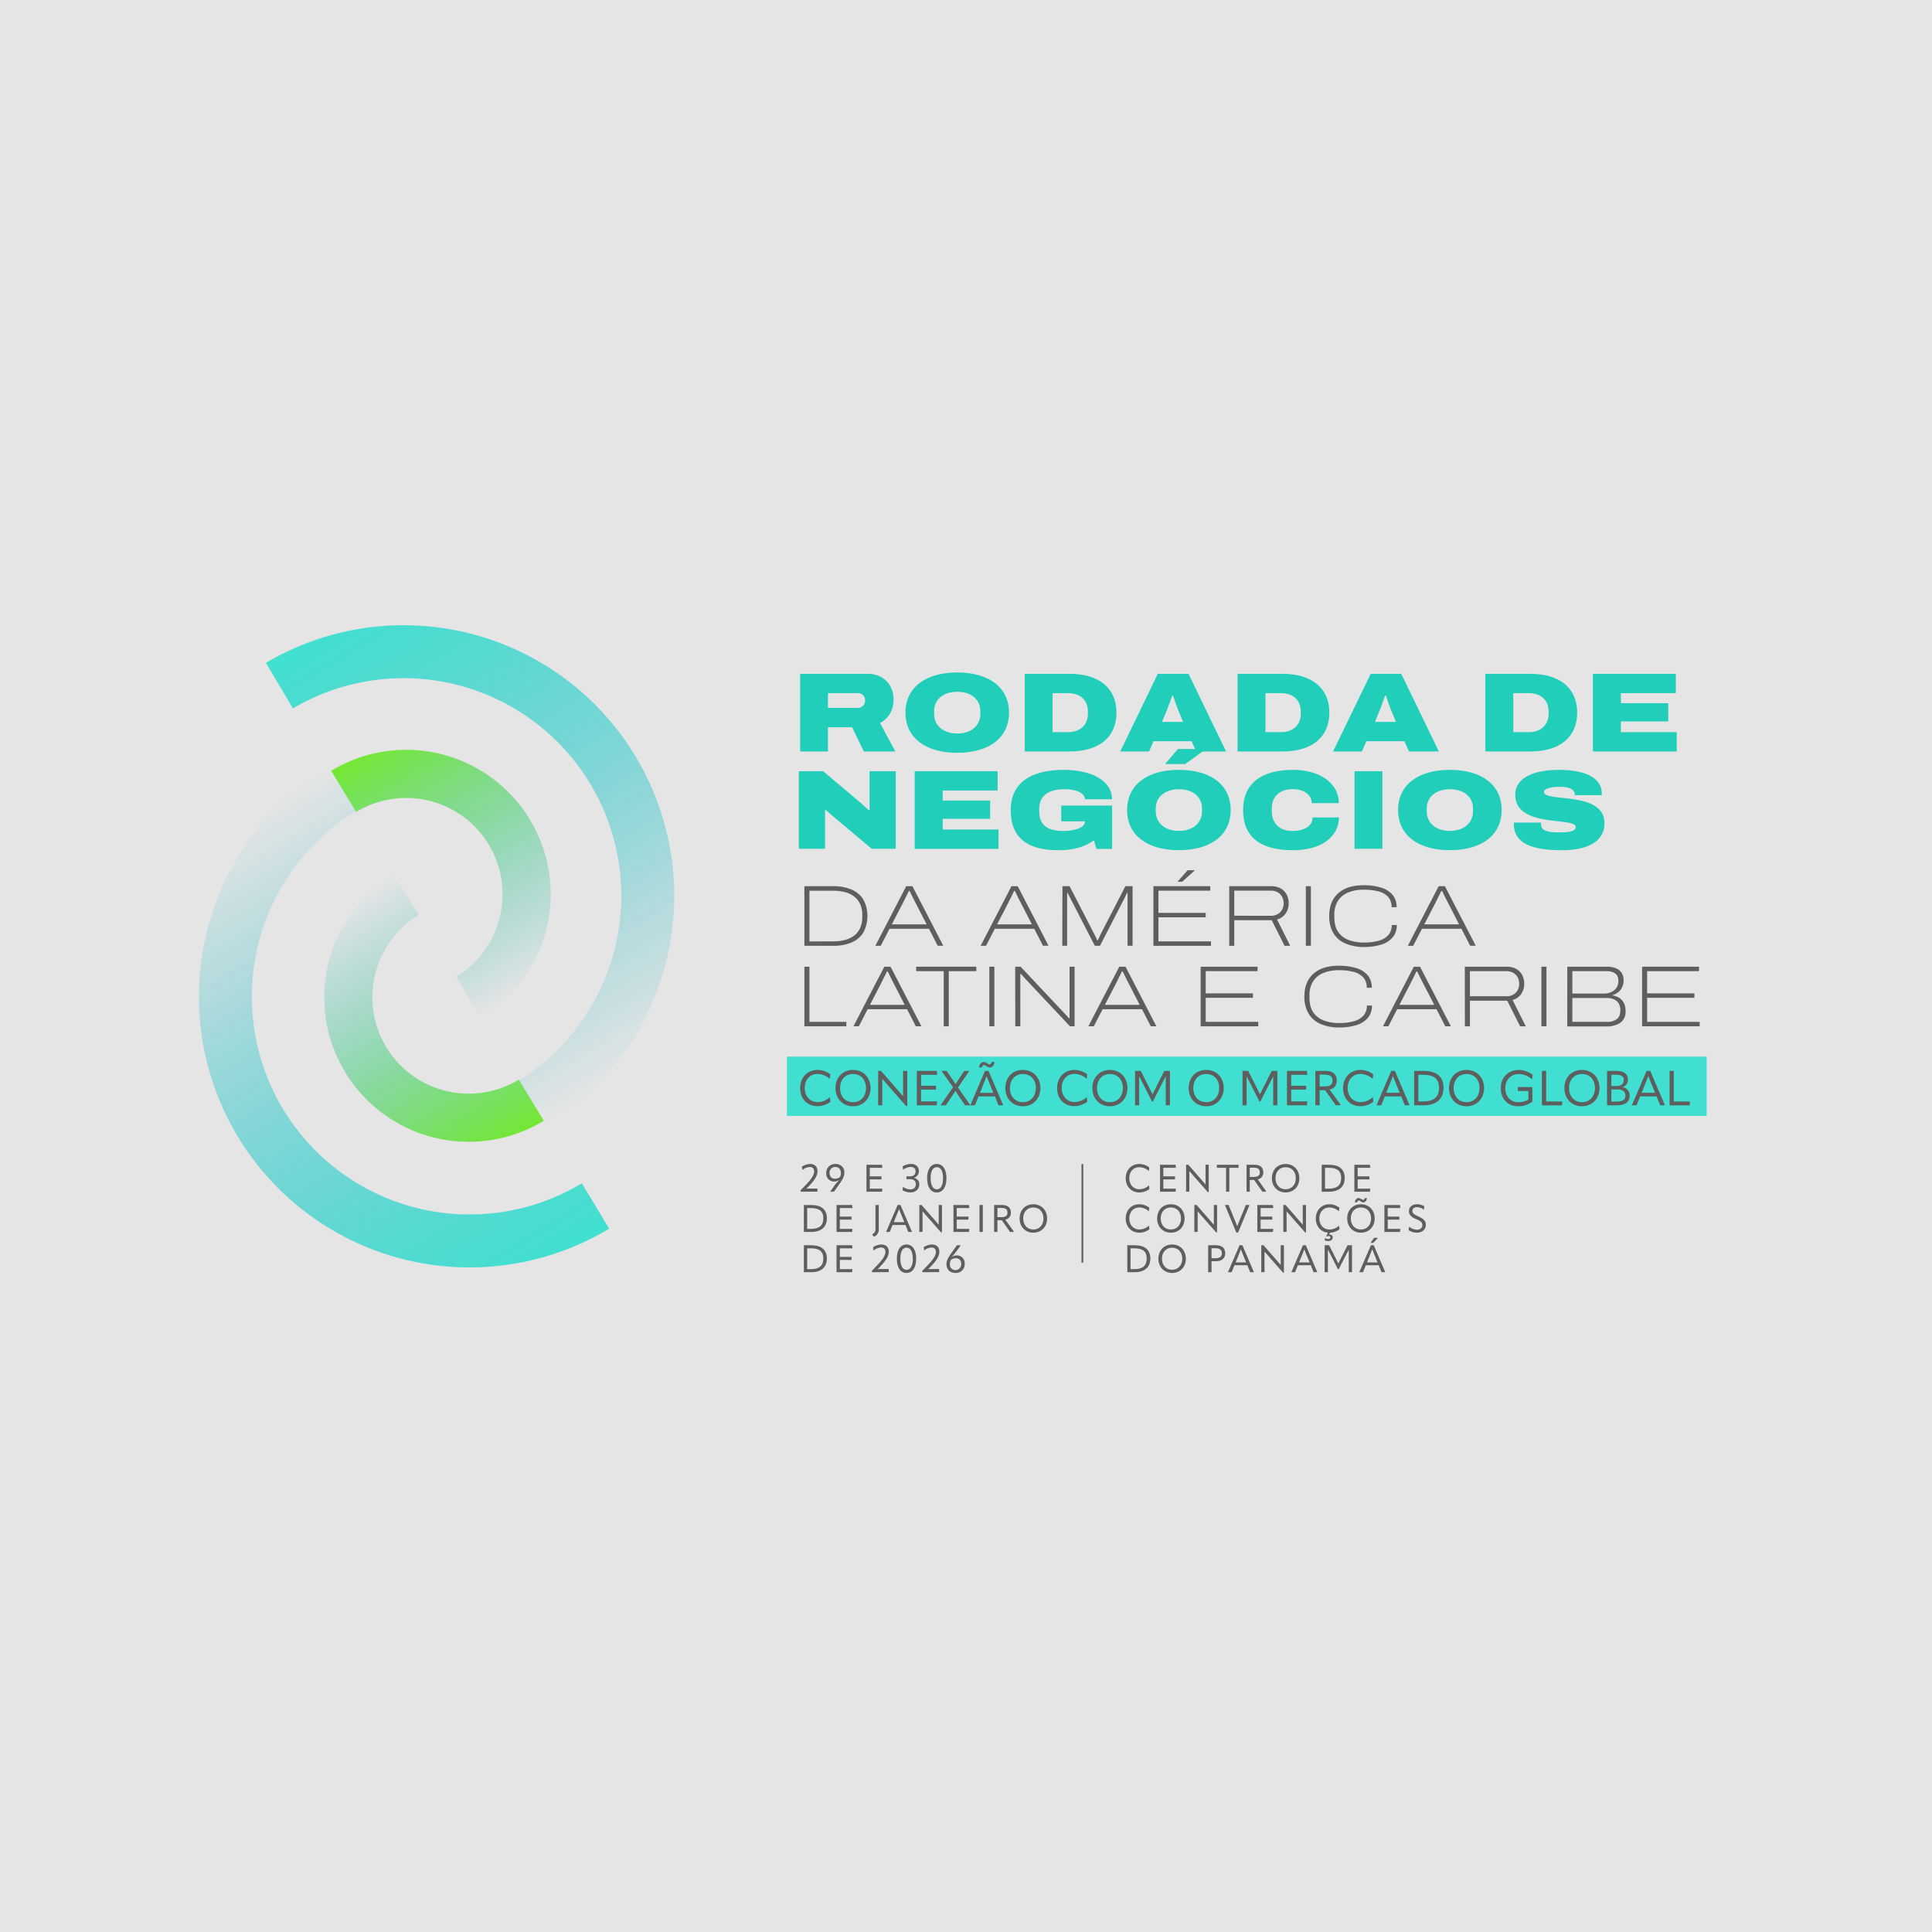 <svg id="Capa_1" data-name="Capa 1" xmlns="http://www.w3.org/2000/svg" xmlns:xlink="http://www.w3.org/1999/xlink" viewBox="0 0 1200 1200"><defs><style>.cls-1{fill:#e5e5e5;}.cls-2{fill:#21ceb9;}.cls-3{fill:#5e5e5e;}.cls-4{fill:#41dfd1;}.cls-5,.cls-6,.cls-7,.cls-8,.cls-9{fill:none;stroke-miterlimit:10;}.cls-5{stroke:#5e5e5e;stroke-width:1.09px;}.cls-6,.cls-9{stroke-width:29.9px;}.cls-6{stroke:url(#Degradado_sin_nombre_561);}.cls-7,.cls-8{stroke-width:32.89px;}.cls-7{stroke:url(#Degradado_sin_nombre_369);}.cls-8{stroke:url(#Degradado_sin_nombre_412);}.cls-9{stroke:url(#Degradado_sin_nombre_569);}</style><linearGradient id="Degradado_sin_nombre_561" x1="890.75" y1="-222.28" x2="1070.27" y2="-222.28" gradientTransform="translate(-446.26 -79.87) rotate(58.72)" gradientUnits="userSpaceOnUse"><stop offset="0" stop-color="#0bb0c1" stop-opacity="0"/><stop offset="1" stop-color="#74e833"/></linearGradient><linearGradient id="Degradado_sin_nombre_369" x1="865.42" y1="-637.49" x2="1201.64" y2="-637.49" gradientTransform="translate(-757.3 -40.5) rotate(58.72)" gradientUnits="userSpaceOnUse"><stop offset="0" stop-color="#40e0d0"/><stop offset="1" stop-color="#04aec0" stop-opacity="0"/></linearGradient><linearGradient id="Degradado_sin_nombre_412" x1="940.23" y1="-469.38" x2="1276.45" y2="-469.38" gradientTransform="translate(-757.3 -40.5) rotate(58.72)" gradientUnits="userSpaceOnUse"><stop offset="0" stop-color="#04aec0" stop-opacity="0"/><stop offset="1" stop-color="#40e0d0"/></linearGradient><linearGradient id="Degradado_sin_nombre_569" x1="815.94" y1="-312.04" x2="995.45" y2="-312.04" gradientTransform="translate(-446.26 -79.87) rotate(58.72)" gradientUnits="userSpaceOnUse"><stop offset="0" stop-color="#74e833"/><stop offset="1" stop-color="#0bb0c1" stop-opacity="0"/></linearGradient></defs><rect class="cls-1" width="1200" height="1200"/><path class="cls-2" d="M496.18,479h15.07l23.82,20.1c.84.71,2.94,2.67,4.34,3.93h.7V479h16.26v48.2H541.45l-22.64-19c-2-1.61-4.41-3.85-5.74-5h-.63v24H496.18Z"/><path class="cls-2" d="M568.14,479h51.5v12H585.52v6.23H615v11.35H585.52v6.66H620.2v12H568.14Z"/><path class="cls-2" d="M627.77,503.12c0-16.47,12.05-24.95,32.86-24.95,16.46,0,30.06,6.17,30.06,18.29H673.87c0-4-5.75-6.3-12.47-6.3-10.65,0-15.91,4.48-15.91,12.12V504c0,8.34,4.91,12.12,14.86,12.12,7.14,0,13.45-2,13.45-5.67v-.29H659.16v-9.8h31.6v26.9H681l-1.54-5.32c-5.68,4.13-12.83,6.16-22.29,6.16C637.58,528.06,627.77,519.94,627.77,503.12Z"/><path class="cls-2" d="M700.07,503.12c0-15.56,12.34-24.95,32.17-24.95s32.16,9.39,32.16,24.95-12.34,24.94-32.16,24.94S700.07,518.67,700.07,503.12Zm46.53.77v-1.68c0-7.15-5.54-12-14.36-12s-14.37,4.9-14.37,12v1.68c0,7.15,5.54,12.19,14.37,12.19S746.6,511,746.6,503.89Zm-14.93-38.68h16.89v.35l-12.4,9H723.62Z"/><path class="cls-2" d="M772.1,503.12c0-16,10.72-24.95,31.11-24.95,16.75,0,28.38,8.48,28.38,20.67H814.77c0-5-4.69-8.68-11.84-8.68-9,0-13,5.39-13,12V504c0,6.52,4,12.12,12.68,12.12,8,0,12.68-3.29,12.68-8.41h16.33c0,11.84-10.65,20.39-28.52,20.39C782.19,528.06,772.1,519.45,772.1,503.12Z"/><path class="cls-2" d="M841.33,479h17.31v48.2H841.33Z"/><path class="cls-2" d="M868.37,503.12c0-15.56,12.34-24.95,32.17-24.95s32.16,9.39,32.16,24.95-12.34,24.94-32.16,24.94S868.37,518.67,868.37,503.12Zm46.53.77v-1.68c0-7.15-5.54-12-14.36-12s-14.37,4.9-14.37,12v1.68c0,7.15,5.54,12.19,14.37,12.19S914.9,511,914.9,503.89Z"/><path class="cls-2" d="M940.26,511.81a4.65,4.65,0,0,1,.07-.91h16.89a5,5,0,0,0-.07,1c0,4.27,4.55,5.11,11.14,5.11,4.34,0,10.44-.21,10.44-3.22,0-6.73-37.56.91-37.56-20.18,0-11.21,12.83-15.42,27.12-15.42,14.5,0,26.63,4,26.63,14.86v.84H978.17v-.28c0-2.73-2.59-4.91-9.18-4.91-6.8,0-10,1.48-10,3.16,0,6.72,37.56-.84,37.56,19.41,0,12-11.35,16.81-26.49,16.81C953.37,528.06,940.33,524.77,940.26,511.81Z"/><path class="cls-3" d="M699.21,731.84c0-5.17,3.52-8.86,8.45-8.86a10.31,10.31,0,0,1,6.19,2.13l-.26,2.17h-.09a9,9,0,0,0-5.81-2.31c-3.71,0-6.26,2.78-6.26,6.82s2.57,6.88,6.33,6.88a9.1,9.1,0,0,0,5.81-2.34h.09l.26,2.17a10.25,10.25,0,0,1-6.23,2.15C702.73,740.65,699.21,737,699.21,731.84Z"/><path class="cls-3" d="M722.57,732.55v5.74h7.84l-.24,1.89h-9.66V723.45h9.66l.24,1.9h-7.84v5.31h7.25v1.89Z"/><path class="cls-3" d="M736.7,740.18V723.45h1.39l7.39,8.46c1.11,1.25,2.18,2.51,3.29,3.78h0c0-1.27,0-2.53,0-4.25v-8h2v17h-.59l-8.17-9.31c-1.09-1.23-2.18-2.48-3.29-3.76h0c0,1.28,0,2.53,0,4.23v8.53Z"/><path class="cls-3" d="M769.27,723.45v1.9h-5.72v14.83h-2V725.35h-5.74v-1.9Z"/><path class="cls-3" d="M786.37,739.8l-.16.38h-2.13l-5.13-7.3h-2.69v7.3h-2V723.45h4.84c3.54,0,5.55,1.59,5.55,4.8a4.16,4.16,0,0,1-3.47,4.28Zm-10.11-14.5V731h2.32c2.85,0,3.89-.92,3.89-2.81,0-2.06-1.13-2.93-3.89-2.93Z"/><path class="cls-3" d="M790,731.82c0-5,3.31-8.84,8.53-8.84s8.53,3.88,8.53,8.84-3.38,8.83-8.53,8.83S790,736.8,790,731.82Zm14.84,0c0-3.9-2.39-6.85-6.31-6.85s-6.31,2.95-6.31,6.85,2.41,6.85,6.31,6.85S804.87,735.67,804.87,731.82Z"/><path class="cls-3" d="M820.93,740.18V723.45h4.7c6.29,0,9.59,2.93,9.59,8.27s-3.54,8.46-9.59,8.46Zm2.06-1.89h2.33c5.2,0,7.71-2.1,7.71-6.61,0-4.3-2.39-6.33-7.71-6.33H823Z"/><path class="cls-3" d="M843.28,732.55v5.74h7.84l-.24,1.89h-9.66V723.45h9.66l.24,1.9h-7.84v5.31h7.25v1.89Z"/><path class="cls-3" d="M699.21,756.84c0-5.17,3.52-8.86,8.45-8.86a10.31,10.31,0,0,1,6.19,2.13l-.26,2.17h-.09a9,9,0,0,0-5.81-2.31c-3.71,0-6.26,2.78-6.26,6.82s2.57,6.88,6.33,6.88a9.1,9.1,0,0,0,5.81-2.34h.09l.26,2.17a10.25,10.25,0,0,1-6.23,2.15C702.73,765.65,699.21,762,699.21,756.84Z"/><path class="cls-3" d="M718.72,756.82c0-5,3.31-8.84,8.53-8.84s8.52,3.88,8.52,8.84-3.37,8.83-8.52,8.83S718.72,761.8,718.72,756.82Zm14.83,0c0-3.9-2.38-6.85-6.3-6.85s-6.31,2.95-6.31,6.85,2.41,6.85,6.31,6.85S733.55,760.67,733.55,756.82Z"/><path class="cls-3" d="M741.82,765.18V748.45h1.4l7.39,8.46c1.11,1.25,2.17,2.51,3.28,3.78h.05c0-1.27,0-2.53,0-4.25v-8h2v17h-.59l-8.18-9.31-3.28-3.76h0c0,1.28,0,2.53,0,4.23v8.53Z"/><path class="cls-3" d="M767.9,765.49l-7.06-17,.07-.08h2.17l4.16,10.19c.38.89.8,2,1.18,3h.05c.37-1,.78-2,1.15-2.88l4.18-10.26H776l.07.08-7.07,17Z"/><path class="cls-3" d="M783,757.55v5.74h7.84l-.23,1.89h-9.66V748.45h9.66l.23,1.9H783v5.31h7.25v1.89Z"/><path class="cls-3" d="M797.1,765.18V748.45h1.39l7.39,8.46c1.11,1.25,2.18,2.51,3.29,3.78h0c0-1.27,0-2.53,0-4.25v-8h2v17h-.59l-8.17-9.31c-1.09-1.23-2.17-2.48-3.29-3.76h0c0,1.28,0,2.53,0,4.23v8.53Z"/><path class="cls-3" d="M827.76,768.53c0,1.42-1,2.32-2.84,2.32a4.24,4.24,0,0,1-2.17-.55L823,769h.1a3.5,3.5,0,0,0,1.89.59c.87,0,1.32-.45,1.32-1s-.33-.87-1.11-.87a3.29,3.29,0,0,0-1.35.33l-.09-.12,1-2.32c-4.44-.44-7.49-3.94-7.49-8.76,0-5.17,3.52-8.86,8.46-8.86a10.31,10.31,0,0,1,6.18,2.13l-.26,2.17h-.09a9,9,0,0,0-5.81-2.31c-3.71,0-6.26,2.78-6.26,6.82s2.57,6.88,6.33,6.88a9.1,9.1,0,0,0,5.81-2.34h.09l.26,2.17a10.25,10.25,0,0,1-5.88,2.15l-.61,1.25a3.22,3.22,0,0,1,.64-.07A1.63,1.63,0,0,1,827.76,768.53Z"/><path class="cls-3" d="M836.78,756.82c0-5,3.31-8.84,8.53-8.84s8.52,3.88,8.52,8.84-3.37,8.83-8.52,8.83S836.78,761.8,836.78,756.82Zm14.83,0c0-3.9-2.38-6.85-6.3-6.85s-6.31,2.95-6.31,6.85,2.41,6.85,6.31,6.85S851.61,760.67,851.61,756.82Zm-10.13-10.06c.28-1.56,1.18-2.65,2.32-2.65s2.12,1.23,2.88,1.18c.52,0,.71-.28.94-1l.17-.14h1.27c-.21,1.56-1.11,2.62-2.24,2.67s-2.13-1.18-2.88-1.18c-.52,0-.71.26-1,1l-.16.15Z"/><path class="cls-3" d="M861.94,757.55v5.74h7.84l-.24,1.89h-9.66V748.45h9.66l.24,1.9h-7.84v5.31h7.25v1.89Z"/><path class="cls-3" d="M874.91,764.09l.28-2.12h.1a8.47,8.47,0,0,0,4.86,1.84c2.06,0,3.31-1.3,3.31-2.86,0-1.39-.69-2.39-3.69-3.64-3.47-1.44-4.65-2.93-4.65-5.12,0-2.34,1.87-4.21,5-4.21a8.53,8.53,0,0,1,4.54,1.25l-.26,2.08h-.09a7.18,7.18,0,0,0-4.26-1.51c-1.77,0-2.78,1-2.78,2.34s.66,2,3.61,3.35c3.8,1.73,4.72,3.19,4.72,5.37,0,2.62-2.12,4.79-5.55,4.79A9.79,9.79,0,0,1,874.91,764.09Z"/><path class="cls-3" d="M700.2,790.18V773.45h4.7c6.28,0,9.59,2.93,9.59,8.27s-3.54,8.46-9.59,8.46Zm2-1.89h2.34c5.2,0,7.7-2.1,7.7-6.61,0-4.3-2.38-6.33-7.7-6.33h-2.34Z"/><path class="cls-3" d="M719.5,781.82c0-5,3.31-8.84,8.53-8.84s8.52,3.88,8.52,8.84-3.38,8.83-8.52,8.83S719.5,786.8,719.5,781.82Zm14.83,0c0-3.9-2.38-6.85-6.3-6.85s-6.31,2.95-6.31,6.85,2.41,6.85,6.31,6.85S734.33,785.67,734.33,781.82Z"/><path class="cls-3" d="M761,778.44c0,3-2.05,4.91-5.59,4.91h-2.91v6.83H750.4V773.45h4.93C759,773.45,761,775.23,761,778.44Zm-6.07,3.07c2.74,0,4-1,4-3.07s-1.25-3.14-4-3.14h-2.43v6.21Z"/><path class="cls-3" d="M771.68,773.45l7.11,16.66-.07.07h-2.2l-1.77-4.32h-8L765,790.18h-2.2l-.07-.07,7.16-16.66Zm-4.21,10.66H774l-2.12-5.2c-.45-1.08-.83-2-1.16-2.93h0c-.31.9-.68,1.85-1.13,2.93Z"/><path class="cls-3" d="M783.4,790.18V773.45h1.39l7.39,8.46c1.11,1.25,2.18,2.51,3.29,3.78h0c0-1.27,0-2.53,0-4.25v-8h2v17h-.59l-8.17-9.31c-1.09-1.23-2.18-2.48-3.29-3.76h0c0,1.28,0,2.53,0,4.23v8.53Z"/><path class="cls-3" d="M811.06,773.45l7.11,16.66-.07.07h-2.2l-1.77-4.32h-8l-1.74,4.32h-2.2l-.07-.07,7.16-16.66Zm-4.21,10.66h6.57l-2.13-5.2c-.45-1.08-.82-2-1.15-2.93h0c-.31.9-.69,1.85-1.14,2.93Z"/><path class="cls-3" d="M822.77,790.18V773.45h2.79l5.69,11.32h0L837,773.45h2.74v16.73h-2l0-8.91v-5.1h0l-2,3.83-4.25,8.34H831L826.81,780l-2-3.83h-.05v14Z"/><path class="cls-3" d="M853.27,773.45l7.11,16.66-.07.07h-2.2l-1.77-4.32h-8l-1.75,4.32h-2.2l-.07-.07,7.16-16.66Zm-4.21,10.66h6.57l-2.13-5.2c-.44-1.08-.82-2-1.15-2.93h-.05c-.31.9-.68,1.85-1.13,2.93ZM855.75,769l-2.86,3h-1.63l2.22-3.16h2.17Z"/><path class="cls-3" d="M499.62,550.44h17.92a28.38,28.38,0,0,1,11.38,2.08,15.84,15.84,0,0,1,7.31,6.18,21.8,21.8,0,0,1,0,20.5,15.78,15.78,0,0,1-7.31,6.18,28.21,28.21,0,0,1-11.38,2.08H499.62Zm17.92,34.26a29.25,29.25,0,0,0,7-.8,16.4,16.4,0,0,0,5.74-2.62,12.47,12.47,0,0,0,3.89-4.69,16.14,16.14,0,0,0,1.4-7.05v-1.18a16.06,16.06,0,0,0-1.4-7,12.43,12.43,0,0,0-3.89-4.7,16.21,16.21,0,0,0-5.74-2.61,28.74,28.74,0,0,0-7-.81H502.75v31.5Z"/><path class="cls-3" d="M562.86,550.44h3.88l19.15,37h-3.45L577,576.88H552.5l-5.45,10.58H543.7Zm12.68,23.69-6.8-13.22c-.26-.47-.54-1-.87-1.64s-.65-1.3-1-2-.68-1.4-1-2.08-.63-1.29-.92-1.83h-.43c-.4.83-.85,1.74-1.35,2.75l-1.4,2.81c-.44.86-.78,1.52-1,2l-6.85,13.22Z"/><path class="cls-3" d="M628.25,550.44h3.88l19.15,37h-3.45l-5.45-10.58H617.89l-5.45,10.58h-3.35Zm12.67,23.69-6.79-13.22c-.26-.47-.54-1-.87-1.64l-1-2c-.34-.7-.67-1.4-1-2.08s-.63-1.29-.92-1.83h-.43c-.4.83-.85,1.74-1.35,2.75l-1.4,2.81c-.44.86-.78,1.52-1,2l-6.85,13.22Z"/><path class="cls-3" d="M659.91,550.44h4.43L678.8,578.5c.25.47.55,1,.89,1.73s.67,1.36,1,2l.86,1.83h.32l.76-1.64c.29-.63.6-1.29.94-2l.95-1.89L699,550.44h4.48v37h-3.13v-25.2c0-.68,0-1.49,0-2.43s0-1.86,0-2.78v-2.4H700c-.21.43-.47,1-.75,1.57l-.89,1.86c-.31.63-.61,1.2-.89,1.7l-14.25,27.68H680l-14.25-27.68-1-1.94c-.32-.65-.62-1.25-.89-1.81s-.49-1-.67-1.38h-.38q0,1,0,2.4c0,.92,0,1.84,0,2.75v27.66h-3Z"/><path class="cls-3" d="M716.4,550.44h35.34v2.76H719.53V567h29.35v2.75H719.53V584.7h32.64v2.76H716.4Zm21.26-9.92H742v.21l-7.71,6.91h-2.91Z"/><path class="cls-3" d="M763.5,550.44h26.06a11.82,11.82,0,0,1,5.83,1.35,9.2,9.2,0,0,1,3.72,3.75,11.41,11.41,0,0,1,1.3,5.48,10.92,10.92,0,0,1-1.89,6.39,9.34,9.34,0,0,1-5.34,3.7l8.2,16.35h-3.51l-8-15.92H766.63v15.92H763.5Zm25.74,18.35a7.85,7.85,0,0,0,5.9-2.19,7.62,7.62,0,0,0,2.14-5.58,8.23,8.23,0,0,0-1-4.07,7,7,0,0,0-2.75-2.76,8.72,8.72,0,0,0-4.31-1H766.63v15.59Z"/><path class="cls-3" d="M811.08,550.44h3.13v37h-3.13Z"/><path class="cls-3" d="M835.39,585.89a15.7,15.7,0,0,1-7.31-6.5A20.48,20.48,0,0,1,825.6,569q0-9.16,5.58-14.16t15.78-5a36,36,0,0,1,10.71,1.43,15,15,0,0,1,7.21,4.45,11.54,11.54,0,0,1,2.59,7.77h-3.13a9.2,9.2,0,0,0-2.19-6.45,12.22,12.22,0,0,0-6.12-3.43,36.61,36.61,0,0,0-9.12-1,25.09,25.09,0,0,0-9.28,1.62,13.81,13.81,0,0,0-6.48,5.1,15.63,15.63,0,0,0-2.37,9v1.29q0,5.84,2.43,9.28a13.58,13.58,0,0,0,6.61,5,27.42,27.42,0,0,0,9.47,1.53,33,33,0,0,0,9-1.1,12.34,12.34,0,0,0,6-3.51,9.13,9.13,0,0,0,2.13-6.29h3.13a11.47,11.47,0,0,1-2.64,7.83,15.33,15.33,0,0,1-7.23,4.42,35.66,35.66,0,0,1-10.47,1.41A28.13,28.13,0,0,1,835.39,585.89Z"/><path class="cls-3" d="M893.58,550.44h3.88l19.16,37h-3.46l-5.45-10.58H883.22l-5.45,10.58h-3.35Zm12.68,23.69-6.8-13.22-.87-1.64c-.32-.63-.65-1.3-1-2s-.68-1.4-1-2.08-.63-1.29-.92-1.83h-.43c-.4.83-.85,1.74-1.35,2.75l-1.4,2.81c-.43.86-.78,1.52-1,2l-6.85,13.22Z"/><path class="cls-3" d="M499.62,600.44h3.13V634.7h22.93v2.76H499.62Z"/><path class="cls-3" d="M549.26,600.44h3.88l19.16,37h-3.46l-5.45-10.58H538.9l-5.45,10.58H530.1Zm12.68,23.69-6.8-13.22-.86-1.64c-.33-.63-.66-1.3-1-2s-.68-1.4-1-2.08-.63-1.29-.92-1.83h-.43c-.39.83-.84,1.74-1.35,2.75l-1.4,2.81c-.43.86-.77,1.52-1,2l-6.85,13.22Z"/><path class="cls-3" d="M586.16,603.2h-17.1v-2.76H606.4v2.76H589.29v34.26h-3.13Z"/><path class="cls-3" d="M614.49,600.44h3.13v37h-3.13Z"/><path class="cls-3" d="M630.56,600.44h3.35l26.65,28.33c.36.36.75.77,1.16,1.24s.82.91,1.22,1.32.72.79,1,1.11h.38v-32h3.13v37h-2.87l-26.92-28.6c-.68-.72-1.36-1.46-2-2.21l-1.54-1.73h-.38v32.54h-3.13Z"/><path class="cls-3" d="M695.2,600.44h3.88l19.16,37h-3.46l-5.45-10.58H684.84l-5.45,10.58H676Zm12.68,23.69-6.8-13.22-.86-1.64c-.33-.63-.66-1.3-1-2s-.68-1.4-1-2.08-.63-1.29-.92-1.83h-.43c-.4.83-.84,1.74-1.35,2.75l-1.4,2.81c-.43.86-.77,1.52-1,2l-6.85,13.22Z"/><path class="cls-3" d="M745.75,600.44h35.34v2.76H748.88V617h29.35v2.75H748.88V634.7h32.64v2.76H745.75Z"/><path class="cls-3" d="M820,635.89a15.7,15.7,0,0,1-7.31-6.5A20.48,20.48,0,0,1,810.17,619q0-9.16,5.58-14.16t15.78-5a36,36,0,0,1,10.71,1.43,15,15,0,0,1,7.21,4.45,11.54,11.54,0,0,1,2.59,7.77h-3.13a9.2,9.2,0,0,0-2.19-6.45,12.27,12.27,0,0,0-6.12-3.43,36.61,36.61,0,0,0-9.12-1,25.09,25.09,0,0,0-9.28,1.62,13.76,13.76,0,0,0-6.48,5.1,15.63,15.63,0,0,0-2.37,9v1.29q0,5.84,2.43,9.28a13.58,13.58,0,0,0,6.61,5,27.38,27.38,0,0,0,9.47,1.53,33,33,0,0,0,9-1.1,12.34,12.34,0,0,0,6-3.51,9.13,9.13,0,0,0,2.13-6.29h3.13a11.47,11.47,0,0,1-2.64,7.83,15.33,15.33,0,0,1-7.23,4.42,35.66,35.66,0,0,1-10.47,1.41A28.13,28.13,0,0,1,820,635.89Z"/><path class="cls-3" d="M878.15,600.44H882l19.16,37h-3.46l-5.45-10.58H867.79l-5.45,10.58H859Zm12.68,23.69L884,610.91l-.87-1.64c-.32-.63-.65-1.3-1-2s-.68-1.4-1-2.08-.63-1.29-.92-1.83h-.43c-.4.83-.85,1.74-1.35,2.75l-1.4,2.81c-.43.86-.78,1.52-1,2l-6.85,13.22Z"/><path class="cls-3" d="M909.82,600.44h26.06a11.81,11.81,0,0,1,5.82,1.35,9.29,9.29,0,0,1,3.73,3.75,11.4,11.4,0,0,1,1.29,5.48,10.92,10.92,0,0,1-1.89,6.39,9.34,9.34,0,0,1-5.34,3.7l8.2,16.35h-3.51l-8-15.92H913v15.92h-3.13Zm25.73,18.35a7.86,7.86,0,0,0,5.91-2.19,7.66,7.66,0,0,0,2.13-5.58,8.22,8.22,0,0,0-1-4.07,7,7,0,0,0-2.75-2.76,8.79,8.79,0,0,0-4.32-1H913v15.59Z"/><path class="cls-3" d="M957.4,600.44h3.13v37H957.4Z"/><path class="cls-3" d="M973.48,600.44h24.44a15.13,15.13,0,0,1,5.83,1,7.31,7.31,0,0,1,3.5,2.86,8.64,8.64,0,0,1,1.19,4.69,9.75,9.75,0,0,1-.81,4,8.57,8.57,0,0,1-2.32,3.13,10,10,0,0,1-3.67,1.94v.27a10,10,0,0,1,4.18,1.51,8.29,8.29,0,0,1,2.84,3.22,11,11,0,0,1,1,5,8.26,8.26,0,0,1-5.77,8.49,17.26,17.26,0,0,1-5.83,1h-24.6Zm22.87,16.68a10.85,10.85,0,0,0,4.19-.84,8,8,0,0,0,3.34-2.56,7.09,7.09,0,0,0,1.32-4.43c0-2.16-.65-3.71-2-4.67a9,9,0,0,0-5.37-1.42H976.61v13.92Zm1.84,17.58a9.7,9.7,0,0,0,6-1.69c1.5-1.14,2.24-3,2.24-5.48a8,8,0,0,0-1.1-4.4,6.45,6.45,0,0,0-3-2.48,10.93,10.93,0,0,0-4.21-.78H976.61V634.7Z"/><path class="cls-3" d="M1019.93,600.44h35.34v2.76h-32.21V617h29.35v2.75h-29.35V634.7h32.64v2.76h-35.77Z"/><path class="cls-3" d="M497.38,740.18l-.19-.78,3.48-3.62c3.18-3.33,5-5.85,5-8.21a2.49,2.49,0,0,0-2.76-2.72,7.74,7.74,0,0,0-4.49,1.82h-.09l-.26-2.06a10,10,0,0,1,5-1.63c3,0,4.7,1.7,4.7,4.4,0,2.55-1.51,5.17-4.21,8.1L502.15,737c-.4.42-.78.75-1.32,1.23l.05.09c.87-.07,1.44-.09,2.29-.09h4.53v1.91Z"/><path class="cls-3" d="M524.43,728.44c0,2-.78,3.76-3.26,7.23L518,740.18h-2.2l0-.31,2.48-3.45a35.12,35.12,0,0,1,2.81-3.3l-.12-.08a5.49,5.49,0,0,1-2.76.83,4.81,4.81,0,0,1-5-5.17,5.42,5.42,0,0,1,5.78-5.72A5.14,5.14,0,0,1,524.43,728.44Zm-2.13.12c0-2.29-1.34-3.73-3.45-3.73a3.5,3.5,0,0,0-3.59,3.73c0,2.19,1.21,3.59,3.45,3.59a5.39,5.39,0,0,0,2.93-1A4.7,4.7,0,0,0,522.3,728.56Z"/><path class="cls-3" d="M540.23,732.55v5.74h7.84l-.23,1.89h-9.66V723.45h9.66l.23,1.9h-7.84v5.31h7.25v1.89Z"/><path class="cls-3" d="M567.75,731.61a3.88,3.88,0,0,1,3.24,4c0,3-2.2,5-5.51,5a9.88,9.88,0,0,1-4.91-1.32l.26-2.08h.09a8,8,0,0,0,4.49,1.53c2.2,0,3.43-1.25,3.43-3.21s-1.25-3.12-3.69-3.12H563v-1.77h2.13c2.26,0,3.54-1.11,3.54-3.14,0-1.63-1.11-2.69-3-2.69a8.07,8.07,0,0,0-4.65,1.68h-.1l-.26-2.06a10.84,10.84,0,0,1,5.13-1.49c3.09,0,4.93,1.8,4.93,4.37a4.06,4.06,0,0,1-3,4.16Z"/><path class="cls-3" d="M575.85,731.79c0-5.5,2.25-8.81,6-8.81s6,3.31,6,8.81-2.24,8.86-6,8.86S575.85,737.32,575.85,731.79Zm9.9,0c0-4.32-1.39-6.85-3.87-6.85s-3.85,2.53-3.85,6.85,1.39,6.94,3.85,6.94S585.75,736.14,585.75,731.77Z"/><path class="cls-3" d="M499.3,765.18V748.45H504c6.28,0,9.59,2.93,9.59,8.27s-3.55,8.46-9.59,8.46Zm2.05-1.89h2.34c5.2,0,7.7-2.1,7.7-6.61,0-4.3-2.39-6.33-7.7-6.33h-2.34Z"/><path class="cls-3" d="M521.64,757.55v5.74h7.84l-.23,1.89h-9.66V748.45h9.66l.23,1.9h-7.84v5.31h7.25v1.89Z"/><path class="cls-3" d="M543.77,748.45h2.06v14.79a4.71,4.71,0,0,1-3.12,4.92l-.94-1.47,0-.09a3.19,3.19,0,0,0,2-3.31Z"/><path class="cls-3" d="M559.32,748.45l7.11,16.66-.07.07h-2.2l-1.77-4.32h-8l-1.74,4.32h-2.2l-.07-.07,7.16-16.66Zm-4.21,10.66h6.57l-2.13-5.2c-.45-1.08-.82-2-1.15-2.93h0c-.31.9-.69,1.85-1.14,2.93Z"/><path class="cls-3" d="M571,765.18V748.45h1.39l7.39,8.46c1.11,1.25,2.18,2.51,3.28,3.78h0c0-1.27,0-2.53,0-4.25v-8h2v17h-.59l-8.17-9.31c-1.09-1.23-2.18-2.48-3.29-3.76h0c0,1.28,0,2.53,0,4.23v8.53Z"/><path class="cls-3" d="M594.25,757.55v5.74h7.85l-.24,1.89H592.2V748.45h9.66l.24,1.9h-7.85v5.31h7.26v1.89Z"/><path class="cls-3" d="M608.38,748.45h2.06v16.73h-2.06Z"/><path class="cls-3" d="M629.64,764.8l-.17.38h-2.12l-5.13-7.3h-2.69v7.3h-2.06V748.45h4.85c3.54,0,5.55,1.59,5.55,4.8a4.16,4.16,0,0,1-3.48,4.28Zm-10.11-14.5V756h2.31c2.86,0,3.9-.92,3.9-2.81,0-2.06-1.13-2.93-3.9-2.93Z"/><path class="cls-3" d="M633.3,756.82c0-5,3.31-8.84,8.53-8.84s8.53,3.88,8.53,8.84-3.38,8.83-8.53,8.83S633.3,761.8,633.3,756.82Zm14.83,0c0-3.9-2.38-6.85-6.3-6.85s-6.31,2.95-6.31,6.85,2.41,6.85,6.31,6.85S648.13,760.67,648.13,756.82Z"/><path class="cls-3" d="M499.3,790.18V773.45H504c6.28,0,9.59,2.93,9.59,8.27s-3.55,8.46-9.59,8.46Zm2.05-1.89h2.34c5.2,0,7.7-2.1,7.7-6.61,0-4.3-2.39-6.33-7.7-6.33h-2.34Z"/><path class="cls-3" d="M521.64,782.55v5.74h7.84l-.23,1.89h-9.66V773.45h9.66l.23,1.9h-7.84v5.31h7.25v1.89Z"/><path class="cls-3" d="M541.65,790.18l-.19-.78,3.47-3.62c3.19-3.33,5-5.85,5-8.21a2.49,2.49,0,0,0-2.76-2.72,7.72,7.72,0,0,0-4.49,1.82h-.1l-.26-2.06a10.11,10.11,0,0,1,5-1.63c3,0,4.7,1.7,4.7,4.4,0,2.55-1.52,5.17-4.21,8.1L546.42,787c-.4.42-.78.75-1.32,1.23l0,.09c.88-.07,1.45-.09,2.3-.09H552v1.91Z"/><path class="cls-3" d="M557.05,781.79c0-5.5,2.24-8.81,6-8.81s6,3.31,6,8.81-2.24,8.86-6,8.86S557.05,787.32,557.05,781.79Zm9.9,0c0-4.32-1.4-6.85-3.88-6.85s-3.85,2.53-3.85,6.85,1.4,6.94,3.85,6.94S567,786.14,567,781.77Z"/><path class="cls-3" d="M573,790.18l-.19-.78,3.48-3.62c3.18-3.33,5-5.85,5-8.21a2.49,2.49,0,0,0-2.76-2.72,7.74,7.74,0,0,0-4.49,1.82H574l-.26-2.06a10,10,0,0,1,5-1.63c3,0,4.7,1.7,4.7,4.4,0,2.55-1.51,5.17-4.21,8.1L577.81,787c-.4.42-.78.75-1.32,1.23l0,.09c.87-.07,1.44-.09,2.29-.09h4.53v1.91Z"/><path class="cls-3" d="M599.17,784.94a5.41,5.41,0,0,1-5.74,5.71c-3.43,0-5.55-2.17-5.55-5.6,0-1.91.78-3.61,3.26-7.08l3.21-4.52h2.2l0,.31-2.48,3.45a36.61,36.61,0,0,1-2.78,3.31l.09.07a5.49,5.49,0,0,1,2.76-.83A4.82,4.82,0,0,1,599.17,784.94Zm-2.13.14c0-2.2-1.2-3.59-3.45-3.59a5.38,5.38,0,0,0-2.93,1,4.91,4.91,0,0,0-.66,2.75,3.33,3.33,0,0,0,3.5,3.61A3.49,3.49,0,0,0,597,785.08Z"/><path class="cls-2" d="M497,418.53h41.76c10.72,0,16.25,7.57,16.25,16,0,6.44-2.94,11.63-8.41,14.57l9.53,17.66H536.54l-7.28-15.06h-15v15.06H497Zm35.66,21.16a4.38,4.38,0,0,0,4.63-4.62,4.32,4.32,0,0,0-4.63-4.55H514.26v9.17Z"/><path class="cls-2" d="M562.4,442.64c0-15.56,12.33-24.95,32.16-24.95s32.16,9.39,32.16,24.95-12.33,24.94-32.16,24.94S562.4,458.19,562.4,442.64Zm46.52.77v-1.68c0-7.15-5.53-12.06-14.36-12.06s-14.36,4.91-14.36,12.06v1.68c0,7.14,5.53,12.19,14.36,12.19S608.92,450.55,608.92,443.41Z"/><path class="cls-2" d="M636.46,418.53h28c17.93,0,29,8.69,29,24.11s-11.08,24.1-29,24.1h-28Zm27,36.23c7.56,0,12.26-4.7,12.26-11.35v-1.68c0-6.66-4.7-11.21-12.26-11.21h-9.67v24.24Z"/><path class="cls-2" d="M719.14,418.53H738.2l23.33,48.21H743l-2.87-6.37H716.48l-2.81,6.37H695.81Zm15.69,29.85-3.36-8.13c-.56-1.4-2-5.53-2.87-8.19h-.49c-.84,2.38-2.24,6.3-3,8.19l-3.37,8.13Z"/><path class="cls-2" d="M768.68,418.53h28c17.94,0,29,8.69,29,24.11s-11.07,24.1-29,24.1h-28Zm27,36.23c7.57,0,12.26-4.7,12.26-11.35v-1.68c0-6.66-4.69-11.21-12.26-11.21H786v24.24Z"/><path class="cls-2" d="M851.36,418.53h19l23.34,48.21H875.18l-2.87-6.37H848.69l-2.8,6.37H828Zm15.69,29.85-3.36-8.13c-.56-1.4-2-5.53-2.88-8.19h-.49c-.84,2.38-2.24,6.3-3,8.19L854,448.38Z"/><path class="cls-2" d="M922.61,418.53h28c17.94,0,29,8.69,29,24.11s-11.07,24.1-29,24.1h-28Zm27,36.23c7.57,0,12.26-4.7,12.26-11.35v-1.68c0-6.66-4.69-11.21-12.26-11.21h-9.67v24.24Z"/><path class="cls-2" d="M989.39,418.53h51.5v12h-34.13v6.23h29.43V448.1h-29.43v6.66h34.69v12H989.39Z"/><rect class="cls-4" x="488.77" y="656.3" width="571.26" height="36.81"/><path class="cls-3" d="M497,675.87c0-6.61,4.49-11.32,10.8-11.32a13.21,13.21,0,0,1,7.91,2.71l-.33,2.78h-.12a11.54,11.54,0,0,0-7.43-3c-4.74,0-8,3.56-8,8.72s3.29,8.79,8.09,8.79a11.64,11.64,0,0,0,7.43-3h.12l.33,2.78a13.13,13.13,0,0,1-8,2.74C501.52,687.12,497,682.48,497,675.87Z"/><path class="cls-3" d="M518.94,675.84c0-6.34,4.22-11.29,10.89-11.29s10.9,5,10.9,11.29-4.32,11.28-10.9,11.28S518.94,682.2,518.94,675.84Zm18.95,0c0-5-3-8.76-8.06-8.76s-8.06,3.78-8.06,8.76,3.08,8.75,8.06,8.75S537.89,680.76,537.89,675.84Z"/><path class="cls-3" d="M545.43,686.52V665.15h1.78L556.66,676c1.42,1.6,2.78,3.2,4.19,4.82h.07c0-1.62,0-3.22,0-5.43v-10.2h2.6v21.76h-.75L552.28,675c-1.39-1.57-2.77-3.17-4.19-4.8H548c0,1.63,0,3.23,0,5.4v10.9Z"/><path class="cls-3" d="M572.08,676.77v7.34h10l-.3,2.41H569.45V665.15H581.8l.3,2.42h-10v6.79h9.26v2.41Z"/><path class="cls-3" d="M584.33,686.52l-.06-.12,7.67-11.08-7.1-10.05.06-.12H588l2.51,3.71c1,1.48,2,3,3,4.44h.07c.93-1.45,1.87-2.93,2.83-4.38l2.54-3.77h3l.06.12-7,10.23,7.61,10.9-.06.12h-3.14l-3.38-5c-.88-1.3-1.69-2.6-2.54-3.89h-.06c-.87,1.32-1.69,2.5-2.56,3.8l-3.47,5.13Z"/><path class="cls-3" d="M614,665.15l9.08,21.28-.09.09h-2.81L618,681h-10.2l-2.24,5.52h-2.8l-.09-.09,9.14-21.28ZM609.68,663H608c.36-2,1.51-3.38,3-3.38s2.71,1.57,3.68,1.51c.66,0,.9-.37,1.21-1.33l.21-.18h1.63c-.27,2-1.42,3.35-2.87,3.41s-2.72-1.51-3.68-1.51c-.67,0-.91.33-1.21,1.3Zm-1,15.78H617l-2.71-6.64c-.58-1.39-1.06-2.59-1.48-3.74h-.06c-.39,1.15-.88,2.35-1.45,3.74Z"/><path class="cls-3" d="M624.41,675.84c0-6.34,4.22-11.29,10.89-11.29s10.9,5,10.9,11.29-4.32,11.28-10.9,11.28S624.41,682.2,624.41,675.84Zm19,0c0-5-3.05-8.76-8.06-8.76s-8.06,3.78-8.06,8.76,3.08,8.75,8.06,8.75S643.36,680.76,643.36,675.84Z"/><path class="cls-3" d="M656.57,675.87c0-6.61,4.5-11.32,10.81-11.32a13.21,13.21,0,0,1,7.91,2.71L675,670h-.13a11.51,11.51,0,0,0-7.42-3c-4.74,0-8,3.56-8,8.72s3.29,8.79,8.09,8.79a11.59,11.59,0,0,0,7.42-3H675l.34,2.78a13.15,13.15,0,0,1-8,2.74C661.07,687.12,656.57,682.48,656.57,675.87Z"/><path class="cls-3" d="M678.48,675.84c0-6.34,4.23-11.29,10.9-11.29s10.89,5,10.89,11.29-4.31,11.28-10.89,11.28S678.48,682.2,678.48,675.84Zm19,0c0-5-3.05-8.76-8.06-8.76s-8.06,3.78-8.06,8.76,3.08,8.75,8.06,8.75S697.44,680.76,697.44,675.84Z"/><path class="cls-3" d="M705,686.52V665.15h3.56l7.27,14.46h.06l7.28-14.46h3.5v21.37h-2.6l0-11.38v-6.52H724l-2.5,4.89-5.44,10.66h-.54l-5.4-10.66-2.51-4.89h-.06v17.9Z"/><path class="cls-3" d="M738.29,675.84c0-6.34,4.23-11.29,10.9-11.29s10.89,5,10.89,11.29-4.31,11.28-10.89,11.28S738.29,682.2,738.29,675.84Zm19,0c0-5-3-8.76-8.06-8.76s-8.06,3.78-8.06,8.76,3.08,8.75,8.06,8.75S757.25,680.76,757.25,675.84Z"/><path class="cls-3" d="M771.73,686.52V665.15h3.56l7.28,14.46h.06l7.27-14.46h3.5v21.37h-2.6l0-11.38v-6.52h-.05l-2.51,4.89-5.43,10.66h-.55l-5.4-10.66-2.5-4.89h-.06v17.9Z"/><path class="cls-3" d="M802,676.77v7.34h10l-.3,2.41H799.37V665.15h12.35l.3,2.42H802v6.79h9.26v2.41Z"/><path class="cls-3" d="M832.57,686l-.21.48h-2.72l-6.55-9.33h-3.44v9.33H817V665.15h6.18c4.53,0,7.1,2,7.1,6.13a5.3,5.3,0,0,1-4.44,5.46Zm-12.92-18.53v7.33h3c3.65,0,5-1.18,5-3.59,0-2.63-1.45-3.74-5-3.74Z"/><path class="cls-3" d="M834.23,675.87c0-6.61,4.49-11.32,10.8-11.32a13.21,13.21,0,0,1,7.91,2.71l-.33,2.78h-.12a11.54,11.54,0,0,0-7.43-3c-4.74,0-8,3.56-8,8.72s3.29,8.79,8.09,8.79a11.64,11.64,0,0,0,7.43-3h.12l.33,2.78a13.13,13.13,0,0,1-8,2.74C838.72,687.12,834.23,682.48,834.23,675.87Z"/><path class="cls-3" d="M866.4,665.15l9.08,21.28-.09.09h-2.81L870.32,681h-10.2l-2.23,5.52h-2.81l-.09-.09,9.14-21.28ZM861,678.76h8.39l-2.72-6.64c-.57-1.39-1.06-2.59-1.48-3.74h-.06c-.39,1.15-.87,2.35-1.45,3.74Z"/><path class="cls-3" d="M878.35,686.52V665.15h6c8,0,12.26,3.74,12.26,10.56s-4.53,10.81-12.26,10.81Zm2.62-2.41h3c6.64,0,9.84-2.69,9.84-8.46,0-5.49-3-8.08-9.84-8.08h-3Z"/><path class="cls-3" d="M900,675.84c0-6.34,4.23-11.29,10.9-11.29s10.89,5,10.89,11.29-4.31,11.28-10.89,11.28S900,682.2,900,675.84Zm19,0c0-5-3.05-8.76-8.06-8.76s-8.06,3.78-8.06,8.76,3.08,8.75,8.06,8.75S918.94,680.76,918.94,675.84Z"/><path class="cls-3" d="M932.15,675.87c0-6.52,4.5-11.32,11.29-11.32a14.53,14.53,0,0,1,8.51,3l-.36,2.77h-.12a12.53,12.53,0,0,0-8-3.2c-5.28,0-8.51,3.71-8.51,8.76s3.17,8.75,8.18,8.75a12.45,12.45,0,0,0,6.16-1.66v-5.34h-6.52V675.2h9v9.06a14.81,14.81,0,0,1-8.78,2.86C936.35,687.12,932.15,682.32,932.15,675.87Z"/><path class="cls-3" d="M957.71,665.15h2.63v19h10.08l-.3,2.41H957.71Z"/><path class="cls-3" d="M971.68,675.84c0-6.34,4.23-11.29,10.9-11.29s10.9,5,10.9,11.29-4.32,11.28-10.9,11.28S971.68,682.2,971.68,675.84Zm19,0c0-5-3-8.76-8.06-8.76s-8.06,3.78-8.06,8.76,3.08,8.75,8.06,8.75S990.64,680.76,990.64,675.84Z"/><path class="cls-3" d="M998.18,686.52V665.15h5.58c5,0,7.37,1.93,7.37,5.55a4.53,4.53,0,0,1-3.32,4.5v.06a5.14,5.14,0,0,1,4.4,5.16c0,4.05-2.59,6.1-8.36,6.1Zm2.63-12H1004c3,0,4.55-1.21,4.55-3.69,0-2.23-1.57-3.28-4.92-3.28h-2.77Zm0,9.69h3c4.17,0,5.77-1.21,5.77-3.78s-1.69-3.77-5.43-3.77h-3.29Z"/><path class="cls-3" d="M1025,665.15l9.08,21.28-.09.09h-2.8l-2.27-5.52h-10.2l-2.23,5.52h-2.81l-.09-.09,9.15-21.28Zm-5.37,13.61H1028l-2.72-6.64c-.57-1.39-1.06-2.59-1.48-3.74h-.06c-.39,1.15-.87,2.35-1.45,3.74Z"/><path class="cls-3" d="M1037,665.15h2.62v19h10.08l-.3,2.41H1037Z"/><line class="cls-5" x1="672.29" y1="722.98" x2="672.29" y2="784.21"/><path class="cls-6" d="M330,683.36A74.81,74.81,0,1,1,252.3,555.49"/><path class="cls-7" d="M173.55,425.86A151.67,151.67,0,0,1,331,685.11"/><path class="cls-8" d="M369.88,749.05A151.67,151.67,0,0,1,212.39,489.8"/><path class="cls-9" d="M213.46,491.55a74.81,74.81,0,0,1,77.68,127.88"/></svg>